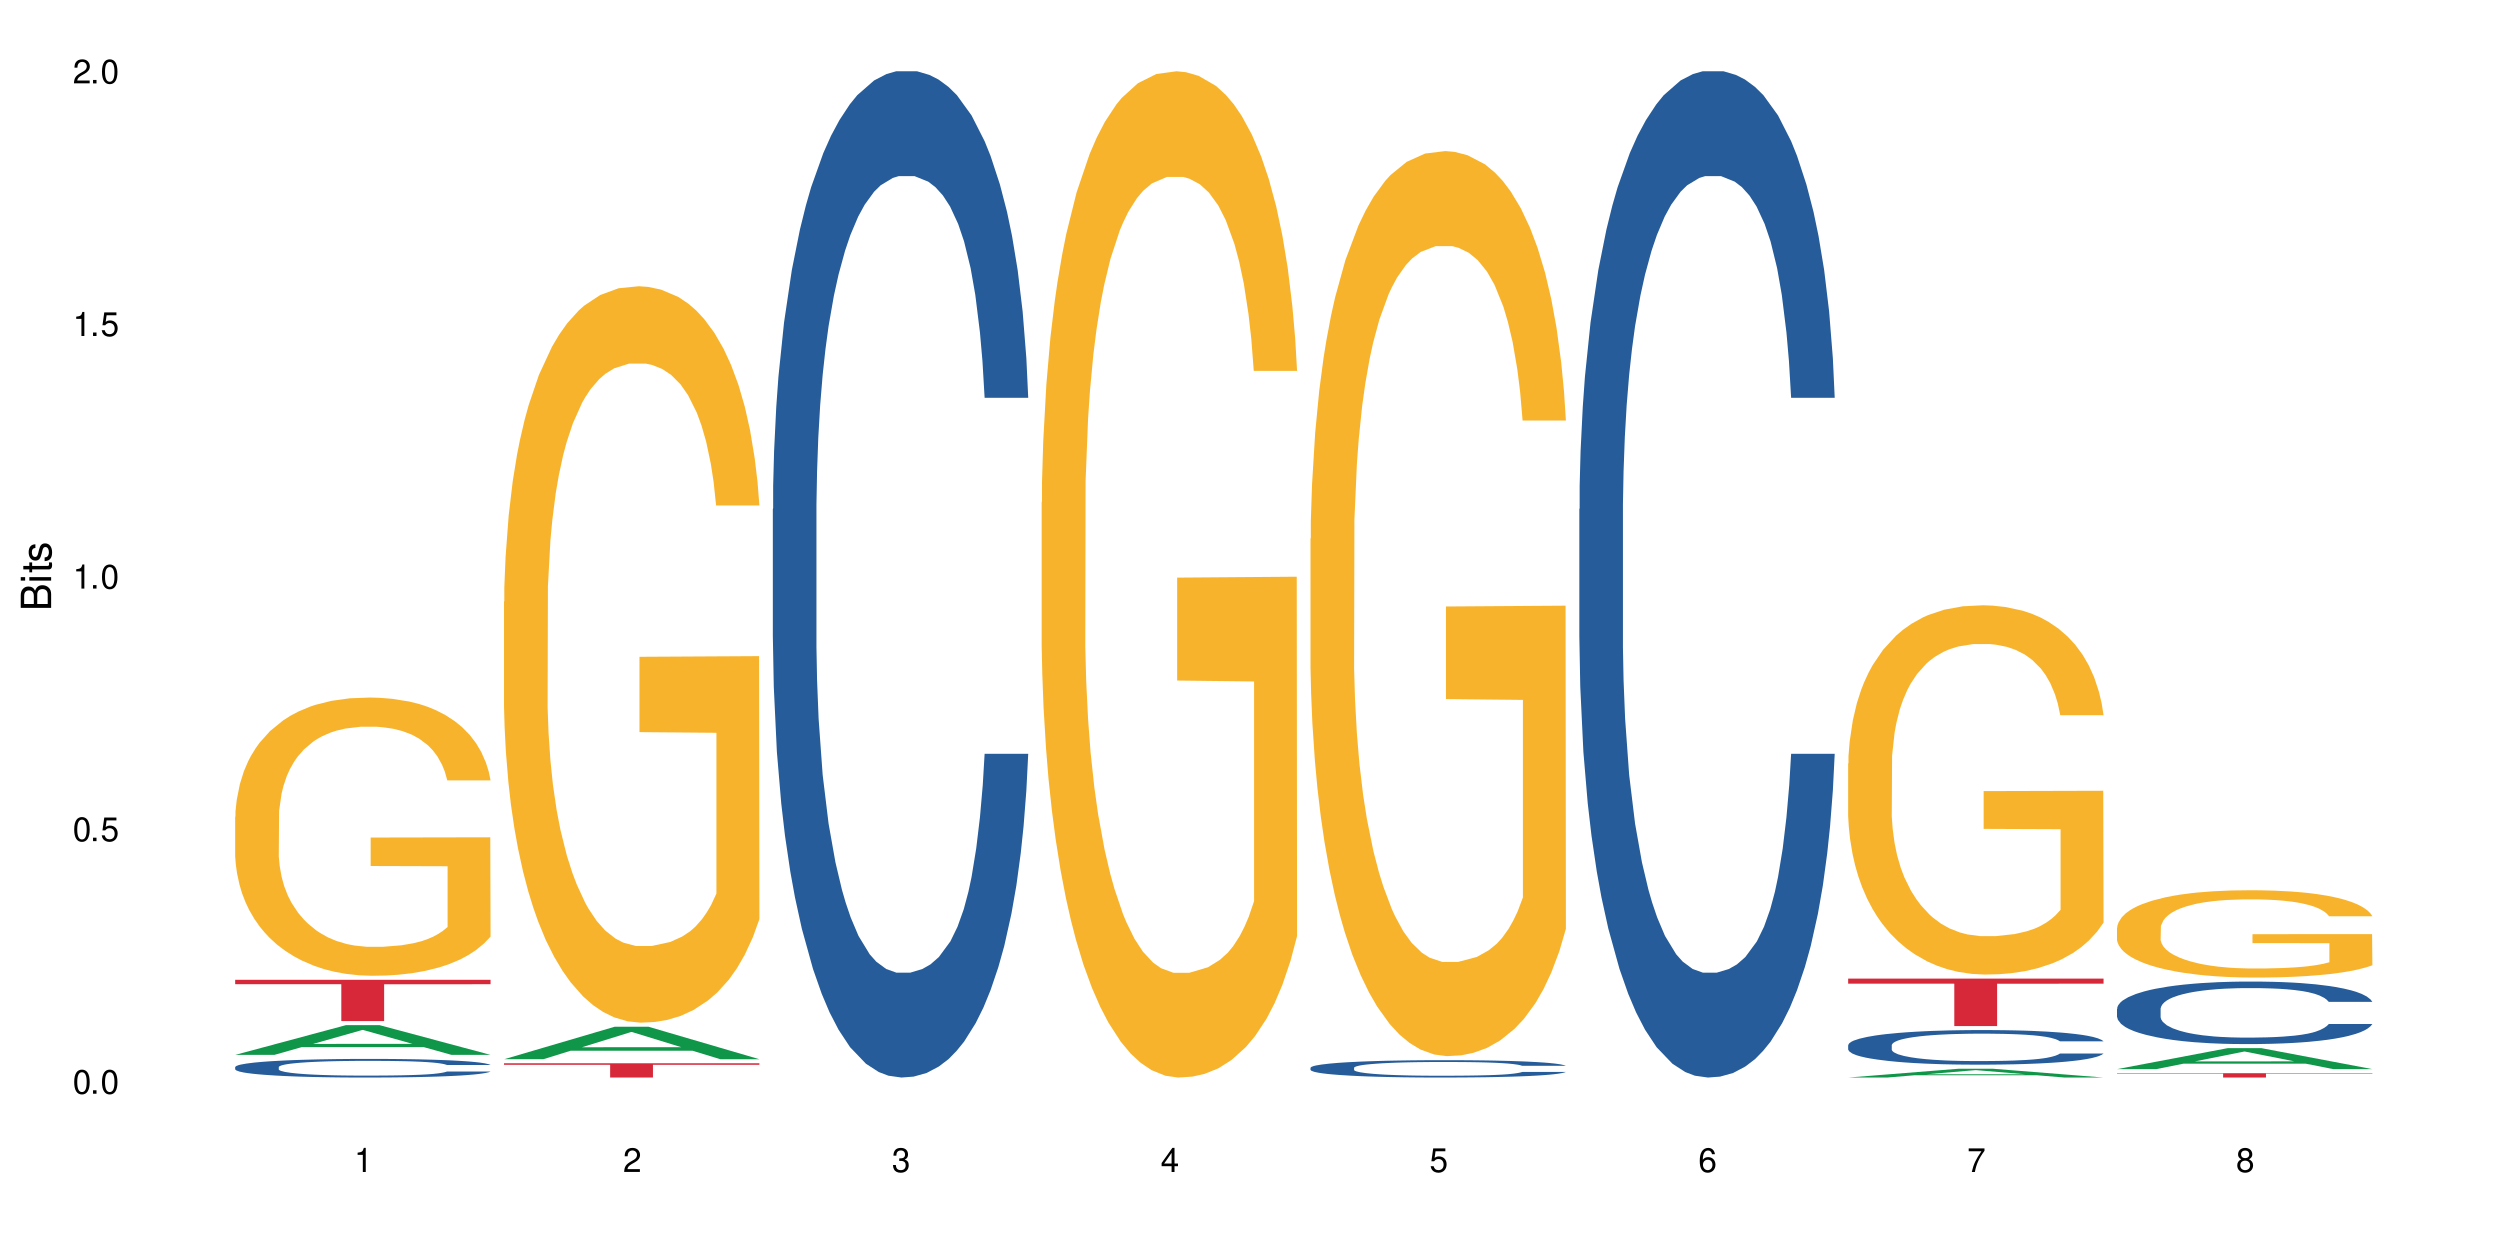 <?xml version="1.0" encoding="UTF-8"?>
<svg xmlns="http://www.w3.org/2000/svg" xmlns:xlink="http://www.w3.org/1999/xlink" width="720" height="360" viewBox="0 0 720 360">
<defs>
<g>
<g id="glyph-0-0">
</g>
<g id="glyph-0-1">
<path d="M 2.641 -6.938 C 2 -6.938 1.422 -6.656 1.078 -6.172 C 0.641 -5.562 0.406 -4.641 0.406 -3.359 C 0.406 -1.016 1.188 0.219 2.641 0.219 C 4.078 0.219 4.859 -1.016 4.859 -3.297 C 4.859 -4.641 4.656 -5.547 4.203 -6.172 C 3.844 -6.656 3.281 -6.938 2.641 -6.938 Z M 2.641 -6.188 C 3.547 -6.188 4 -5.25 4 -3.375 C 4 -1.406 3.562 -0.484 2.625 -0.484 C 1.734 -0.484 1.281 -1.438 1.281 -3.344 C 1.281 -5.25 1.734 -6.188 2.641 -6.188 Z M 2.641 -6.188 "/>
</g>
<g id="glyph-0-2">
<path d="M 1.828 -1 L 0.828 -1 L 0.828 0 L 1.828 0 Z M 1.828 -1 "/>
</g>
<g id="glyph-0-3">
<path d="M 4.562 -6.797 L 1.062 -6.797 L 0.547 -3.094 L 1.328 -3.094 C 1.719 -3.562 2.047 -3.734 2.578 -3.734 C 3.484 -3.734 4.062 -3.109 4.062 -2.094 C 4.062 -1.125 3.484 -0.531 2.578 -0.531 C 1.828 -0.531 1.375 -0.906 1.188 -1.672 L 0.328 -1.672 C 0.453 -1.109 0.547 -0.844 0.75 -0.594 C 1.125 -0.078 1.828 0.219 2.594 0.219 C 3.969 0.219 4.922 -0.781 4.922 -2.219 C 4.922 -3.562 4.031 -4.484 2.719 -4.484 C 2.25 -4.484 1.859 -4.359 1.469 -4.062 L 1.734 -5.969 L 4.562 -5.969 Z M 4.562 -6.797 "/>
</g>
<g id="glyph-0-4">
<path d="M 2.484 -4.938 L 2.484 0 L 3.328 0 L 3.328 -6.938 L 2.766 -6.938 C 2.469 -5.875 2.281 -5.734 0.984 -5.562 L 0.984 -4.938 Z M 2.484 -4.938 "/>
</g>
<g id="glyph-0-5">
<path d="M 4.859 -0.828 L 1.281 -0.828 C 1.359 -1.406 1.672 -1.781 2.5 -2.281 L 3.469 -2.828 C 4.406 -3.344 4.906 -4.062 4.906 -4.906 C 4.906 -5.484 4.672 -6.031 4.266 -6.406 C 3.859 -6.766 3.375 -6.938 2.719 -6.938 C 1.859 -6.938 1.219 -6.625 0.844 -6.031 C 0.609 -5.672 0.5 -5.234 0.484 -4.531 L 1.328 -4.531 C 1.359 -5.016 1.406 -5.281 1.531 -5.516 C 1.75 -5.938 2.188 -6.203 2.703 -6.203 C 3.469 -6.203 4.031 -5.641 4.031 -4.891 C 4.031 -4.344 3.719 -3.859 3.125 -3.516 L 2.234 -3 C 0.812 -2.172 0.406 -1.531 0.328 -0.016 L 4.859 -0.016 Z M 4.859 -0.828 "/>
</g>
<g id="glyph-0-6">
<path d="M 2.125 -3.188 L 2.578 -3.188 C 3.5 -3.188 3.984 -2.766 3.984 -1.922 C 3.984 -1.062 3.469 -0.531 2.594 -0.531 C 1.656 -0.531 1.203 -1 1.156 -2.016 L 0.312 -2.016 C 0.344 -1.453 0.438 -1.094 0.609 -0.781 C 0.953 -0.109 1.625 0.219 2.547 0.219 C 3.953 0.219 4.859 -0.625 4.859 -1.938 C 4.859 -2.828 4.516 -3.297 3.703 -3.594 C 4.344 -3.844 4.656 -4.328 4.656 -5.031 C 4.656 -6.219 3.875 -6.938 2.578 -6.938 C 1.203 -6.938 0.484 -6.172 0.453 -4.703 L 1.297 -4.703 C 1.312 -5.125 1.344 -5.359 1.453 -5.578 C 1.641 -5.969 2.062 -6.203 2.594 -6.203 C 3.344 -6.203 3.797 -5.75 3.797 -5 C 3.797 -4.516 3.609 -4.219 3.25 -4.047 C 3.016 -3.953 2.703 -3.922 2.125 -3.906 Z M 2.125 -3.188 "/>
</g>
<g id="glyph-0-7">
<path d="M 3.141 -1.672 L 3.141 0 L 3.984 0 L 3.984 -1.672 L 4.984 -1.672 L 4.984 -2.438 L 3.984 -2.438 L 3.984 -6.938 L 3.359 -6.938 L 0.266 -2.578 L 0.266 -1.672 Z M 3.141 -2.438 L 1 -2.438 L 3.141 -5.5 Z M 3.141 -2.438 "/>
</g>
<g id="glyph-0-8">
<path d="M 4.781 -5.125 C 4.609 -6.266 3.891 -6.938 2.844 -6.938 C 2.094 -6.938 1.422 -6.578 1.031 -5.953 C 0.594 -5.266 0.406 -4.422 0.406 -3.172 C 0.406 -2 0.578 -1.25 0.984 -0.641 C 1.359 -0.078 1.953 0.219 2.703 0.219 C 3.984 0.219 4.922 -0.75 4.922 -2.094 C 4.922 -3.375 4.062 -4.281 2.844 -4.281 C 2.172 -4.281 1.641 -4.031 1.281 -3.516 C 1.281 -5.234 1.828 -6.188 2.797 -6.188 C 3.391 -6.188 3.797 -5.797 3.938 -5.125 Z M 2.734 -3.531 C 3.547 -3.531 4.062 -2.953 4.062 -2.031 C 4.062 -1.156 3.484 -0.531 2.703 -0.531 C 1.922 -0.531 1.328 -1.188 1.328 -2.078 C 1.328 -2.938 1.906 -3.531 2.734 -3.531 Z M 2.734 -3.531 "/>
</g>
<g id="glyph-0-9">
<path d="M 4.984 -6.797 L 0.438 -6.797 L 0.438 -5.969 L 4.109 -5.969 C 2.5 -3.656 1.828 -2.234 1.328 0 L 2.219 0 C 2.594 -2.172 3.453 -4.047 4.984 -6.094 Z M 4.984 -6.797 "/>
</g>
<g id="glyph-0-10">
<path d="M 3.75 -3.656 C 4.469 -4.094 4.688 -4.438 4.688 -5.078 C 4.688 -6.172 3.844 -6.938 2.641 -6.938 C 1.438 -6.938 0.594 -6.172 0.594 -5.094 C 0.594 -4.438 0.812 -4.094 1.516 -3.656 C 0.734 -3.266 0.359 -2.703 0.359 -1.922 C 0.359 -0.656 1.281 0.219 2.641 0.219 C 3.984 0.219 4.922 -0.656 4.922 -1.922 C 4.922 -2.703 4.531 -3.266 3.75 -3.656 Z M 2.641 -6.188 C 3.359 -6.188 3.812 -5.75 3.812 -5.062 C 3.812 -4.406 3.344 -3.984 2.641 -3.984 C 1.922 -3.984 1.453 -4.406 1.453 -5.078 C 1.453 -5.75 1.922 -6.188 2.641 -6.188 Z M 2.641 -3.266 C 3.484 -3.266 4.062 -2.719 4.062 -1.906 C 4.062 -1.078 3.484 -0.531 2.625 -0.531 C 1.797 -0.531 1.219 -1.094 1.219 -1.906 C 1.219 -2.719 1.781 -3.266 2.641 -3.266 Z M 2.641 -3.266 "/>
</g>
<g id="glyph-1-0">
</g>
<g id="glyph-1-1">
<path d="M 0 -0.953 L 0 -4.891 C 0 -5.719 -0.234 -6.344 -0.734 -6.797 C -1.188 -7.234 -1.812 -7.469 -2.5 -7.469 C -3.547 -7.469 -4.188 -7 -4.625 -5.875 C -4.984 -6.688 -5.625 -7.094 -6.531 -7.094 C -7.172 -7.094 -7.734 -6.859 -8.141 -6.391 C -8.562 -5.922 -8.75 -5.344 -8.75 -4.5 L -8.75 -0.953 Z M -4.984 -2.062 L -7.766 -2.062 L -7.766 -4.219 C -7.766 -4.844 -7.688 -5.203 -7.453 -5.5 C -7.219 -5.812 -6.859 -5.969 -6.375 -5.969 C -5.891 -5.969 -5.531 -5.812 -5.297 -5.5 C -5.062 -5.203 -4.984 -4.844 -4.984 -4.219 Z M -0.984 -2.062 L -4 -2.062 L -4 -4.781 C -4 -5.766 -3.438 -6.359 -2.484 -6.359 C -1.547 -6.359 -0.984 -5.766 -0.984 -4.781 Z M -0.984 -2.062 "/>
</g>
<g id="glyph-1-2">
<path d="M -6.281 -1.797 L -6.281 -0.797 L 0 -0.797 L 0 -1.797 Z M -8.75 -1.797 L -8.75 -0.797 L -7.484 -0.797 L -7.484 -1.797 Z M -8.75 -1.797 "/>
</g>
<g id="glyph-1-3">
<path d="M -6.281 -3.047 L -6.281 -2.016 L -8.016 -2.016 L -8.016 -1.016 L -6.281 -1.016 L -6.281 -0.172 L -5.469 -0.172 L -5.469 -1.016 L -0.719 -1.016 C -0.078 -1.016 0.281 -1.453 0.281 -2.234 C 0.281 -2.5 0.25 -2.719 0.188 -3.047 L -0.641 -3.047 C -0.609 -2.906 -0.594 -2.766 -0.594 -2.562 C -0.594 -2.141 -0.719 -2.016 -1.156 -2.016 L -5.469 -2.016 L -5.469 -3.047 Z M -6.281 -3.047 "/>
</g>
<g id="glyph-1-4">
<path d="M -4.531 -5.25 C -5.766 -5.25 -6.469 -4.422 -6.469 -2.969 C -6.469 -1.516 -5.719 -0.562 -4.547 -0.562 C -3.562 -0.562 -3.094 -1.062 -2.734 -2.562 L -2.516 -3.484 C -2.344 -4.188 -2.094 -4.469 -1.641 -4.469 C -1.047 -4.469 -0.641 -3.875 -0.641 -3 C -0.641 -2.453 -0.797 -2 -1.062 -1.75 C -1.25 -1.594 -1.422 -1.531 -1.875 -1.469 L -1.875 -0.406 C -0.422 -0.453 0.281 -1.266 0.281 -2.922 C 0.281 -4.5 -0.5 -5.516 -1.719 -5.516 C -2.656 -5.516 -3.172 -4.984 -3.469 -3.734 L -3.703 -2.766 C -3.891 -1.953 -4.156 -1.609 -4.594 -1.609 C -5.188 -1.609 -5.547 -2.125 -5.547 -2.938 C -5.547 -3.75 -5.203 -4.172 -4.531 -4.203 Z M -4.531 -5.25 "/>
</g>
</g>
</defs>
<rect x="-72" y="-36" width="864" height="432" fill="rgb(100%, 100%, 100%)" fill-opacity="1"/>
<path fill-rule="nonzero" fill="rgb(6.275%, 58.824%, 28.235%)" fill-opacity="1" d="M 67.73 303.797 L 67.809 303.789 L 99.637 295.238 L 109.301 295.238 L 141.281 303.809 L 130.047 303.809 L 122.031 301.57 L 86.906 301.57 L 79.047 303.797 L 67.73 303.797 L 90.285 300.645 L 118.809 300.637 L 104.586 296.637 L 104.43 296.629 L 104.27 296.652 L 90.207 300.637 L 90.285 300.645 Z M 67.73 303.797 "/>
<path fill-rule="nonzero" fill="rgb(14.51%, 36.078%, 60%)" fill-opacity="1" d="M 67.73 307.305 L 67.82 307.297 L 67.82 307.18 L 68.09 306.996 L 68.719 306.758 L 69.344 306.598 L 70.961 306.309 L 73.203 306.027 L 75.535 305.812 L 77.238 305.688 L 78.766 305.59 L 82.262 305.406 L 84.504 305.312 L 86.926 305.23 L 89.887 305.148 L 92.039 305.098 L 96.883 305.02 L 100.469 304.984 L 103.25 304.969 L 109.262 304.969 L 112.848 304.988 L 115.449 305.016 L 118.32 305.055 L 120.742 305.098 L 124.957 305.207 L 128.727 305.344 L 130.43 305.422 L 133.121 305.574 L 135.184 305.719 L 136.617 305.848 L 138.234 306.027 L 139.668 306.25 L 140.746 306.5 L 141.281 306.711 L 128.727 306.711 L 128.098 306.516 L 127.379 306.363 L 126.035 306.16 L 124.688 306.02 L 122.805 305.879 L 121.102 305.785 L 118.77 305.691 L 116.707 305.633 L 114.555 305.59 L 112.488 305.559 L 108.543 305.531 L 103.969 305.531 L 102.266 305.539 L 98.766 305.578 L 96.883 305.613 L 94.191 305.68 L 92.309 305.746 L 90.066 305.844 L 88.539 305.926 L 86.656 306.055 L 85.312 306.168 L 83.785 306.328 L 82.891 306.449 L 82.082 306.59 L 81.363 306.75 L 80.828 306.922 L 80.469 307.102 L 80.289 307.277 L 80.289 308.039 L 80.469 308.215 L 80.918 308.422 L 82.082 308.719 L 83.785 308.98 L 85.762 309.188 L 87.645 309.332 L 88.719 309.402 L 90.156 309.48 L 92.398 309.578 L 95.629 309.676 L 97.512 309.715 L 100.383 309.754 L 103.34 309.773 L 107.289 309.773 L 110.785 309.754 L 113.117 309.73 L 115.539 309.691 L 118.859 309.605 L 120.922 309.527 L 122.715 309.434 L 124.062 309.344 L 124.957 309.266 L 126.305 309.113 L 127.379 308.945 L 128.188 308.773 L 128.727 308.605 L 141.281 308.605 L 140.746 308.805 L 139.938 308.996 L 139.129 309.137 L 137.875 309.309 L 136.441 309.461 L 134.375 309.633 L 132.672 309.746 L 130.43 309.867 L 128.367 309.961 L 126.125 310.043 L 122.805 310.141 L 120.652 310.191 L 118.32 310.234 L 115.539 310.273 L 112.043 310.309 L 108.273 310.328 L 104.777 310.332 L 101.008 310.324 L 98.227 310.305 L 94.551 310.258 L 89.977 310.172 L 86.656 310.078 L 84.055 309.984 L 81.812 309.887 L 79.301 309.754 L 76.074 309.539 L 74.098 309.371 L 72.754 309.234 L 71.23 309.043 L 70.152 308.871 L 68.898 308.598 L 68 308.25 L 67.73 307.98 Z M 67.73 307.305 "/>
<path fill-rule="nonzero" fill="rgb(96.863%, 70.196%, 16.863%)" fill-opacity="1" d="M 67.73 235.211 L 67.82 235.141 L 67.82 233.676 L 68.18 230.383 L 69.078 225.844 L 70.242 222.113 L 71.5 219.188 L 72.305 217.648 L 73.652 215.453 L 74.816 213.844 L 77.777 210.551 L 81.543 207.477 L 83.609 206.16 L 85.941 204.918 L 89.258 203.527 L 90.785 203.012 L 95.449 201.844 L 100.738 201.109 L 106.57 200.891 L 109.262 200.965 L 112.938 201.258 L 117.961 202.062 L 120.832 202.793 L 123.074 203.527 L 125.406 204.477 L 128.277 205.941 L 130.969 207.695 L 133.121 209.453 L 135.273 211.648 L 137.066 213.992 L 138.594 216.551 L 139.938 219.625 L 140.746 222.188 L 141.281 224.746 L 128.816 224.746 L 128.098 222.188 L 127.289 220.211 L 125.945 217.797 L 124.598 216.039 L 123.254 214.648 L 120.742 212.746 L 118.59 211.574 L 115.898 210.551 L 113.297 209.891 L 110.336 209.453 L 108.543 209.309 L 103.789 209.309 L 99.484 209.82 L 96.973 210.406 L 95.18 210.988 L 92.668 212.086 L 91.141 212.965 L 90.246 213.551 L 87.555 215.82 L 85.762 217.867 L 84.773 219.258 L 83.52 221.453 L 82.621 223.43 L 81.633 226.359 L 81.098 228.555 L 80.379 233.527 L 80.289 246.703 L 80.559 249.48 L 81.098 252.48 L 81.812 255.117 L 82.891 257.898 L 83.965 260.02 L 85.852 262.875 L 87.465 264.777 L 88.719 266.02 L 91.141 267.996 L 92.129 268.656 L 94.461 269.973 L 96.883 270.996 L 99.844 271.875 L 102.086 272.312 L 105.672 272.68 L 110.246 272.68 L 115.629 272.242 L 119.039 271.656 L 121.371 271.07 L 122.895 270.559 L 124.777 269.754 L 126.125 269.02 L 127.379 268.215 L 128.906 266.973 L 128.906 249.48 L 106.75 249.41 L 106.75 241.211 L 141.195 241.141 L 141.281 269.754 L 139.398 271.727 L 137.066 273.633 L 134.824 275.094 L 132.492 276.34 L 129.176 277.73 L 126.484 278.605 L 122.355 279.633 L 118.59 280.289 L 114.645 280.73 L 111.145 280.949 L 107.02 281.023 L 103.34 280.875 L 99.395 280.438 L 96.254 279.852 L 93.383 279.121 L 90.516 278.168 L 86.926 276.633 L 84.594 275.387 L 82.172 273.852 L 79.75 272.02 L 77.598 270.047 L 76.164 268.508 L 74.727 266.754 L 73.203 264.559 L 71.766 262.07 L 70.691 259.801 L 69.703 257.238 L 68.988 254.824 L 68.27 251.531 L 67.91 248.898 L 67.73 246.629 Z M 67.73 235.211 "/>
<path fill-rule="nonzero" fill="rgb(83.922%, 15.686%, 22.353%)" fill-opacity="1" d="M 67.73 282.188 L 141.281 282.188 L 141.281 283.457 L 110.629 283.469 L 110.629 294.074 L 98.297 294.074 L 98.297 283.48 L 98.117 283.457 L 67.73 283.457 Z M 67.73 282.188 "/>
<path fill-rule="nonzero" fill="rgb(6.275%, 58.824%, 28.235%)" fill-opacity="1" d="M 145.156 305.055 L 145.234 305.047 L 177.059 295.691 L 186.723 295.691 L 218.707 305.062 L 207.469 305.062 L 199.453 302.617 L 164.328 302.617 L 156.469 305.055 L 145.156 305.055 L 167.707 301.605 L 196.23 301.598 L 182.008 297.223 L 181.852 297.215 L 181.695 297.238 L 167.629 301.598 L 167.707 301.605 Z M 145.156 305.055 "/>
<path fill-rule="nonzero" fill="rgb(96.863%, 70.196%, 16.863%)" fill-opacity="1" d="M 145.156 173.277 L 145.242 173.082 L 145.242 169.211 L 145.602 160.492 L 146.5 148.484 L 147.664 138.605 L 148.922 130.859 L 149.73 126.793 L 151.074 120.98 L 152.242 116.719 L 155.199 108.004 L 158.969 99.867 L 161.031 96.383 L 163.363 93.09 L 166.684 89.41 L 168.207 88.055 L 172.871 84.953 L 178.164 83.016 L 183.992 82.438 L 186.684 82.629 L 190.363 83.406 L 195.387 85.535 L 198.254 87.473 L 200.496 89.41 L 202.828 91.926 L 205.699 95.801 L 208.391 100.449 L 210.543 105.098 L 212.695 110.91 L 214.492 117.105 L 216.016 123.887 L 217.359 132.02 L 218.168 138.801 L 218.707 145.578 L 206.238 145.578 L 205.52 138.801 L 204.715 133.57 L 203.367 127.18 L 202.023 122.531 L 200.676 118.852 L 198.164 113.812 L 196.012 110.715 L 193.32 108.004 L 190.723 106.262 L 187.762 105.098 L 185.969 104.711 L 181.211 104.711 L 176.906 106.066 L 174.395 107.617 L 172.602 109.164 L 170.09 112.07 L 168.566 114.395 L 167.668 115.945 L 164.977 121.949 L 163.184 127.371 L 162.195 131.051 L 160.941 136.863 L 160.043 142.094 L 159.059 149.84 L 158.52 155.652 L 157.801 168.82 L 157.711 203.688 L 157.98 211.047 L 158.52 218.988 L 159.238 225.961 L 160.312 233.32 L 161.391 238.938 L 163.273 246.492 L 164.887 251.527 L 166.145 254.82 L 168.566 260.051 L 169.551 261.793 L 171.883 265.281 L 174.305 267.992 L 177.266 270.316 L 179.508 271.477 L 183.098 272.445 L 187.672 272.445 L 193.055 271.285 L 196.461 269.734 L 198.793 268.184 L 200.32 266.828 L 202.203 264.699 L 203.547 262.762 L 204.805 260.633 L 206.328 257.34 L 206.328 211.047 L 184.172 210.852 L 184.172 189.16 L 218.617 188.965 L 218.707 264.699 L 216.824 269.93 L 214.492 274.965 L 212.25 278.84 L 209.918 282.133 L 206.598 285.812 L 203.906 288.137 L 199.781 290.848 L 196.012 292.59 L 192.066 293.754 L 188.566 294.332 L 184.441 294.527 L 180.766 294.141 L 176.816 292.977 L 173.68 291.43 L 170.809 289.492 L 167.938 286.973 L 164.352 282.906 L 162.016 279.613 L 159.594 275.547 L 157.172 270.703 L 155.02 265.473 L 153.586 261.406 L 152.152 256.758 L 150.625 250.945 L 149.191 244.363 L 148.113 238.355 L 147.129 231.578 L 146.41 225.188 L 145.691 216.469 L 145.332 209.496 L 145.156 203.492 Z M 145.156 173.277 "/>
<path fill-rule="nonzero" fill="rgb(83.922%, 15.686%, 22.353%)" fill-opacity="1" d="M 145.156 306.227 L 218.707 306.227 L 218.707 306.668 L 188.051 306.672 L 188.051 310.332 L 175.719 310.332 L 175.719 306.676 L 175.539 306.668 L 145.156 306.668 Z M 145.156 306.227 "/>
<path fill-rule="nonzero" fill="rgb(14.51%, 36.078%, 60%)" fill-opacity="1" d="M 222.578 146.621 L 222.668 146.355 L 222.668 140 L 222.938 129.934 L 223.562 117.215 L 224.191 108.477 L 225.809 92.844 L 228.051 77.746 L 230.383 66.09 L 232.086 59.203 L 233.609 53.902 L 237.109 44.102 L 239.352 39.07 L 241.773 34.566 L 244.734 30.062 L 246.887 27.414 L 251.73 23.176 L 255.316 21.32 L 258.098 20.527 L 264.109 20.527 L 267.695 21.586 L 270.297 22.91 L 273.168 25.031 L 275.59 27.414 L 279.805 33.242 L 283.57 40.66 L 285.277 44.898 L 287.969 53.109 L 290.031 61.055 L 291.465 67.945 L 293.082 77.746 L 294.516 89.668 L 295.59 103.176 L 296.129 114.566 L 283.57 114.566 L 282.945 103.973 L 282.227 95.758 L 280.883 84.898 L 279.535 77.215 L 277.652 69.535 L 275.949 64.5 L 273.617 59.469 L 271.551 56.289 L 269.398 53.902 L 267.336 52.316 L 263.391 50.727 L 258.816 50.727 L 257.109 51.254 L 253.613 53.375 L 251.73 55.23 L 249.039 58.938 L 247.156 62.383 L 244.914 67.68 L 243.387 72.184 L 241.504 79.07 L 240.16 85.164 L 238.633 93.906 L 237.738 100.527 L 236.93 107.945 L 236.211 116.688 L 235.672 125.957 L 235.316 135.762 L 235.137 145.297 L 235.137 186.355 L 235.316 195.895 L 235.762 207.02 L 236.93 223.18 L 238.633 237.219 L 240.605 248.344 L 242.492 256.293 L 243.566 260 L 245.004 264.238 L 247.246 269.535 L 250.473 274.836 L 252.355 276.953 L 255.227 279.074 L 258.188 280.133 L 262.133 280.133 L 265.633 279.074 L 267.965 277.75 L 270.387 275.629 L 273.707 271.125 L 275.77 266.887 L 277.562 261.855 L 278.906 256.82 L 279.805 252.582 L 281.148 244.371 L 282.227 235.363 L 283.035 226.094 L 283.57 217.086 L 296.129 217.086 L 295.59 227.684 L 294.785 238.012 L 293.977 245.695 L 292.723 254.969 L 291.285 263.18 L 289.223 272.449 L 287.52 278.543 L 285.277 285.168 L 283.215 290.199 L 280.973 294.703 L 277.652 300 L 275.5 302.648 L 273.168 305.035 L 270.387 307.152 L 266.887 309.008 L 263.121 310.066 L 259.621 310.332 L 255.855 309.801 L 253.074 308.742 L 249.398 306.359 L 244.824 301.59 L 241.504 296.559 L 238.902 291.523 L 236.66 286.227 L 234.148 279.074 L 230.918 267.418 L 228.945 258.41 L 227.602 250.992 L 226.074 240.664 L 225 231.391 L 223.742 216.555 L 222.848 197.746 L 222.578 183.18 Z M 222.578 146.621 "/>
<path fill-rule="nonzero" fill="rgb(96.863%, 70.196%, 16.863%)" fill-opacity="1" d="M 300 144.652 L 300.09 144.387 L 300.09 139.094 L 300.449 127.184 L 301.348 110.777 L 302.512 97.277 L 303.77 86.691 L 304.574 81.133 L 305.922 73.195 L 307.086 67.371 L 310.047 55.461 L 313.816 44.348 L 315.879 39.582 L 318.211 35.082 L 321.527 30.055 L 323.055 28.203 L 327.719 23.965 L 333.012 21.32 L 338.84 20.527 L 341.531 20.789 L 345.207 21.848 L 350.23 24.762 L 353.102 27.406 L 355.344 30.055 L 357.676 33.496 L 360.547 38.789 L 363.238 45.141 L 365.391 51.492 L 367.543 59.43 L 369.336 67.902 L 370.863 77.164 L 372.207 88.281 L 373.016 97.543 L 373.555 106.805 L 361.086 106.805 L 360.367 97.543 L 359.559 90.398 L 358.215 81.664 L 356.871 75.312 L 355.523 70.281 L 353.012 63.402 L 350.859 59.168 L 348.168 55.461 L 345.566 53.078 L 342.609 51.492 L 340.812 50.961 L 336.059 50.961 L 331.754 52.816 L 329.242 54.934 L 327.449 57.051 L 324.938 61.02 L 323.414 64.195 L 322.516 66.312 L 319.824 74.516 L 318.031 81.93 L 317.043 86.957 L 315.789 94.898 L 314.891 102.043 L 313.902 112.629 L 313.367 120.57 L 312.648 138.566 L 312.559 186.207 L 312.828 196.262 L 313.367 207.113 L 314.082 216.641 L 315.16 226.699 L 316.234 234.375 L 318.121 244.695 L 319.734 251.578 L 320.992 256.078 L 323.414 263.223 L 324.398 265.605 L 326.73 270.367 L 329.152 274.074 L 332.113 277.25 L 334.355 278.836 L 337.941 280.16 L 342.52 280.16 L 347.898 278.574 L 351.309 276.457 L 353.641 274.34 L 355.164 272.484 L 357.047 269.574 L 358.395 266.926 L 359.648 264.016 L 361.176 259.516 L 361.176 196.262 L 339.02 195.996 L 339.02 166.355 L 373.465 166.09 L 373.555 269.574 L 371.668 276.719 L 369.336 283.602 L 367.094 288.895 L 364.762 293.395 L 361.445 298.422 L 358.754 301.598 L 354.629 305.305 L 350.859 307.688 L 346.914 309.273 L 343.414 310.066 L 339.289 310.332 L 335.609 309.805 L 331.664 308.215 L 328.523 306.098 L 325.656 303.453 L 322.785 300.012 L 319.195 294.453 L 316.863 289.953 L 314.441 284.395 L 312.02 277.777 L 309.867 270.633 L 308.434 265.074 L 306.996 258.723 L 305.473 250.781 L 304.039 241.785 L 302.961 233.578 L 301.973 224.316 L 301.258 215.582 L 300.539 203.672 L 300.18 194.145 L 300 185.941 Z M 300 144.652 "/>
<path fill-rule="nonzero" fill="rgb(14.51%, 36.078%, 60%)" fill-opacity="1" d="M 377.426 307.508 L 377.516 307.504 L 377.516 307.395 L 377.781 307.219 L 378.41 307 L 379.039 306.852 L 380.652 306.582 L 382.895 306.32 L 385.227 306.117 L 386.934 306 L 388.457 305.91 L 391.957 305.738 L 394.199 305.652 L 396.621 305.574 L 399.578 305.496 L 401.734 305.453 L 406.574 305.379 L 410.164 305.348 L 412.945 305.332 L 418.953 305.332 L 422.543 305.352 L 425.145 305.375 L 428.016 305.41 L 430.438 305.453 L 434.652 305.551 L 438.418 305.68 L 440.125 305.754 L 442.812 305.895 L 444.879 306.031 L 446.312 306.152 L 447.926 306.32 L 449.363 306.527 L 450.438 306.758 L 450.977 306.953 L 438.418 306.953 L 437.789 306.773 L 437.074 306.629 L 435.727 306.441 L 434.383 306.312 L 432.5 306.18 L 430.793 306.09 L 428.461 306.004 L 426.398 305.949 L 424.246 305.91 L 422.184 305.883 L 418.238 305.855 L 413.664 305.855 L 411.957 305.863 L 408.461 305.898 L 406.574 305.93 L 403.887 305.996 L 402 306.055 L 399.758 306.145 L 398.234 306.223 L 396.352 306.344 L 395.004 306.449 L 393.48 306.598 L 392.582 306.711 L 391.777 306.84 L 391.059 306.992 L 390.52 307.152 L 390.16 307.32 L 389.98 307.484 L 389.98 308.195 L 390.16 308.359 L 390.609 308.551 L 391.777 308.828 L 393.48 309.07 L 395.453 309.262 L 397.336 309.398 L 398.414 309.465 L 399.848 309.539 L 402.09 309.629 L 405.32 309.719 L 407.203 309.758 L 410.074 309.793 L 413.035 309.812 L 416.98 309.812 L 420.48 309.793 L 422.812 309.77 L 425.234 309.734 L 428.551 309.656 L 430.613 309.582 L 432.41 309.496 L 433.754 309.41 L 434.652 309.336 L 435.996 309.195 L 437.074 309.039 L 437.879 308.879 L 438.418 308.723 L 450.977 308.723 L 450.438 308.906 L 449.633 309.086 L 448.824 309.219 L 447.566 309.379 L 446.133 309.52 L 444.07 309.68 L 442.367 309.785 L 440.125 309.898 L 438.059 309.984 L 435.816 310.062 L 432.5 310.152 L 430.348 310.199 L 428.016 310.242 L 425.234 310.277 L 421.734 310.309 L 417.969 310.328 L 414.469 310.332 L 410.703 310.324 L 407.922 310.305 L 404.242 310.266 L 399.668 310.18 L 396.352 310.094 L 393.75 310.008 L 391.508 309.918 L 388.996 309.793 L 385.766 309.594 L 383.793 309.438 L 382.449 309.309 L 380.922 309.129 L 379.848 308.969 L 378.59 308.715 L 377.695 308.391 L 377.426 308.141 Z M 377.426 307.508 "/>
<path fill-rule="nonzero" fill="rgb(96.863%, 70.196%, 16.863%)" fill-opacity="1" d="M 377.426 155.152 L 377.516 154.914 L 377.516 150.152 L 377.871 139.441 L 378.77 124.684 L 379.938 112.543 L 381.191 103.02 L 382 98.02 L 383.344 90.879 L 384.512 85.641 L 387.469 74.93 L 391.238 64.934 L 393.301 60.648 L 395.633 56.602 L 398.953 52.078 L 400.477 50.41 L 405.141 46.602 L 410.434 44.223 L 416.262 43.508 L 418.953 43.746 L 422.633 44.699 L 427.656 47.316 L 430.527 49.699 L 432.77 52.078 L 435.102 55.172 L 437.969 59.934 L 440.66 65.645 L 442.812 71.359 L 444.969 78.5 L 446.762 86.117 L 448.285 94.449 L 449.633 104.449 L 450.438 112.781 L 450.977 121.109 L 438.508 121.109 L 437.789 112.781 L 436.984 106.352 L 435.637 98.496 L 434.293 92.785 L 432.949 88.262 L 430.438 82.07 L 428.281 78.262 L 425.594 74.93 L 422.992 72.789 L 420.031 71.359 L 418.238 70.883 L 413.484 70.883 L 409.176 72.551 L 406.664 74.453 L 404.871 76.359 L 402.359 79.93 L 400.836 82.785 L 399.938 84.691 L 397.246 92.07 L 395.453 98.734 L 394.469 103.258 L 393.211 110.398 L 392.312 116.828 L 391.328 126.348 L 390.789 133.488 L 390.07 149.676 L 389.98 192.523 L 390.25 201.57 L 390.789 211.332 L 391.508 219.898 L 392.582 228.945 L 393.66 235.848 L 395.543 245.133 L 397.156 251.324 L 398.414 255.371 L 400.836 261.797 L 401.82 263.938 L 404.156 268.223 L 406.574 271.555 L 409.535 274.414 L 411.777 275.84 L 415.367 277.031 L 419.941 277.031 L 425.324 275.602 L 428.73 273.699 L 431.062 271.793 L 432.59 270.129 L 434.473 267.508 L 435.816 265.129 L 437.074 262.512 L 438.598 258.465 L 438.598 201.57 L 416.441 201.332 L 416.441 174.672 L 450.887 174.434 L 450.977 267.508 L 449.094 273.938 L 446.762 280.125 L 444.52 284.887 L 442.188 288.934 L 438.867 293.457 L 436.176 296.312 L 432.051 299.645 L 428.281 301.789 L 424.336 303.215 L 420.84 303.93 L 416.711 304.168 L 413.035 303.691 L 409.086 302.266 L 405.949 300.359 L 403.078 297.98 L 400.207 294.887 L 396.621 289.887 L 394.289 285.84 L 391.867 280.84 L 389.445 274.891 L 387.293 268.461 L 385.855 263.461 L 384.422 257.75 L 382.895 250.609 L 381.461 242.516 L 380.383 235.137 L 379.398 226.805 L 378.68 218.949 L 377.961 208.234 L 377.605 199.668 L 377.426 192.285 Z M 377.426 155.152 "/>
<path fill-rule="nonzero" fill="rgb(14.51%, 36.078%, 60%)" fill-opacity="1" d="M 454.848 146.621 L 454.938 146.355 L 454.938 140 L 455.207 129.934 L 455.836 117.215 L 456.461 108.477 L 458.078 92.844 L 460.32 77.746 L 462.652 66.09 L 464.355 59.203 L 465.879 53.902 L 469.379 44.102 L 471.621 39.07 L 474.043 34.566 L 477.004 30.062 L 479.156 27.414 L 484 23.176 L 487.586 21.32 L 490.367 20.527 L 496.379 20.527 L 499.965 21.586 L 502.566 22.91 L 505.438 25.031 L 507.859 27.414 L 512.074 33.242 L 515.844 40.66 L 517.547 44.898 L 520.238 53.109 L 522.301 61.055 L 523.734 67.945 L 525.352 77.746 L 526.785 89.668 L 527.863 103.176 L 528.398 114.566 L 515.844 114.566 L 515.215 103.973 L 514.496 95.758 L 513.152 84.898 L 511.805 77.215 L 509.922 69.535 L 508.219 64.5 L 505.887 59.469 L 503.824 56.289 L 501.672 53.902 L 499.605 52.316 L 495.66 50.727 L 491.086 50.727 L 489.383 51.254 L 485.883 53.375 L 484 55.23 L 481.309 58.938 L 479.426 62.383 L 477.184 67.68 L 475.656 72.184 L 473.773 79.07 L 472.43 85.164 L 470.902 93.906 L 470.008 100.527 L 469.199 107.945 L 468.48 116.688 L 467.945 125.957 L 467.586 135.762 L 467.406 145.297 L 467.406 186.355 L 467.586 195.895 L 468.035 207.02 L 469.199 223.18 L 470.902 237.219 L 472.879 248.344 L 474.762 256.293 L 475.836 260 L 477.273 264.238 L 479.516 269.535 L 482.742 274.836 L 484.629 276.953 L 487.496 279.074 L 490.457 280.133 L 494.406 280.133 L 497.902 279.074 L 500.234 277.75 L 502.656 275.629 L 505.977 271.125 L 508.039 266.887 L 509.832 261.855 L 511.18 256.82 L 512.074 252.582 L 513.422 244.371 L 514.496 235.363 L 515.305 226.094 L 515.844 217.086 L 528.398 217.086 L 527.863 227.684 L 527.055 238.012 L 526.246 245.695 L 524.992 254.969 L 523.555 263.18 L 521.492 272.449 L 519.789 278.543 L 517.547 285.168 L 515.484 290.199 L 513.242 294.703 L 509.922 300 L 507.77 302.648 L 505.438 305.035 L 502.656 307.152 L 499.16 309.008 L 495.391 310.066 L 491.895 310.332 L 488.125 309.801 L 485.344 308.742 L 481.668 306.359 L 477.094 301.59 L 473.773 296.559 L 471.172 291.523 L 468.93 286.227 L 466.418 279.074 L 463.191 267.418 L 461.215 258.41 L 459.871 250.992 L 458.348 240.664 L 457.27 231.391 L 456.016 216.555 L 455.117 197.746 L 454.848 183.18 Z M 454.848 146.621 "/>
<path fill-rule="nonzero" fill="rgb(6.275%, 58.824%, 28.235%)" fill-opacity="1" d="M 532.27 310.328 L 532.352 310.328 L 564.176 307.789 L 573.84 307.789 L 605.824 310.332 L 594.586 310.332 L 586.57 309.668 L 551.445 309.668 L 543.586 310.328 L 532.27 310.328 L 554.824 309.395 L 583.348 309.391 L 569.125 308.203 L 568.969 308.203 L 568.812 308.211 L 554.746 309.391 L 554.824 309.395 Z M 532.27 310.328 "/>
<path fill-rule="nonzero" fill="rgb(14.51%, 36.078%, 60%)" fill-opacity="1" d="M 532.27 301 L 532.359 300.992 L 532.359 300.773 L 532.629 300.426 L 533.258 299.988 L 533.887 299.688 L 535.5 299.152 L 537.742 298.633 L 540.074 298.23 L 541.777 297.996 L 543.305 297.812 L 546.801 297.477 L 549.043 297.305 L 551.465 297.148 L 554.426 296.996 L 556.578 296.902 L 561.422 296.758 L 565.012 296.695 L 567.793 296.668 L 573.801 296.668 L 577.391 296.703 L 579.992 296.75 L 582.859 296.82 L 585.281 296.902 L 589.5 297.105 L 593.266 297.359 L 594.969 297.504 L 597.66 297.785 L 599.723 298.059 L 601.16 298.297 L 602.773 298.633 L 604.207 299.043 L 605.285 299.508 L 605.824 299.898 L 593.266 299.898 L 592.637 299.535 L 591.922 299.25 L 590.574 298.879 L 589.23 298.613 L 587.344 298.352 L 585.641 298.176 L 583.309 298.004 L 581.246 297.895 L 579.094 297.812 L 577.031 297.758 L 573.082 297.703 L 568.508 297.703 L 566.805 297.723 L 563.305 297.797 L 561.422 297.859 L 558.73 297.988 L 556.848 298.105 L 554.605 298.285 L 553.082 298.441 L 551.199 298.68 L 549.852 298.887 L 548.328 299.188 L 547.43 299.414 L 546.621 299.672 L 545.906 299.973 L 545.367 300.289 L 545.008 300.625 L 544.828 300.953 L 544.828 302.363 L 545.008 302.691 L 545.457 303.074 L 546.621 303.629 L 548.328 304.113 L 550.301 304.496 L 552.184 304.77 L 553.262 304.895 L 554.695 305.043 L 556.938 305.223 L 560.168 305.406 L 562.051 305.477 L 564.922 305.551 L 567.883 305.586 L 571.828 305.586 L 575.324 305.551 L 577.656 305.504 L 580.078 305.434 L 583.398 305.277 L 585.461 305.133 L 587.254 304.961 L 588.602 304.785 L 589.5 304.641 L 590.844 304.359 L 591.922 304.051 L 592.727 303.73 L 593.266 303.422 L 605.824 303.422 L 605.285 303.785 L 604.477 304.141 L 603.672 304.402 L 602.414 304.723 L 600.98 305.004 L 598.918 305.324 L 597.211 305.531 L 594.969 305.762 L 592.906 305.934 L 590.664 306.09 L 587.344 306.27 L 585.191 306.359 L 582.859 306.441 L 580.078 306.516 L 576.582 306.578 L 572.816 306.617 L 569.316 306.625 L 565.551 306.605 L 562.77 306.57 L 559.09 306.488 L 554.516 306.324 L 551.199 306.152 L 548.598 305.98 L 546.355 305.797 L 543.844 305.551 L 540.613 305.148 L 538.641 304.84 L 537.293 304.586 L 535.77 304.23 L 534.691 303.914 L 533.438 303.402 L 532.539 302.758 L 532.27 302.254 Z M 532.27 301 "/>
<path fill-rule="nonzero" fill="rgb(96.863%, 70.196%, 16.863%)" fill-opacity="1" d="M 532.27 219.871 L 532.359 219.777 L 532.359 217.832 L 532.719 213.461 L 533.617 207.441 L 534.781 202.488 L 536.039 198.602 L 536.844 196.562 L 538.191 193.648 L 539.355 191.512 L 542.316 187.141 L 546.086 183.062 L 548.148 181.312 L 550.48 179.664 L 553.797 177.816 L 555.324 177.137 L 559.988 175.582 L 565.281 174.613 L 571.109 174.32 L 573.801 174.418 L 577.48 174.809 L 582.5 175.875 L 585.371 176.848 L 587.613 177.816 L 589.945 179.082 L 592.816 181.023 L 595.508 183.355 L 597.66 185.684 L 599.812 188.598 L 601.609 191.707 L 603.133 195.105 L 604.477 199.184 L 605.285 202.586 L 605.824 205.984 L 593.355 205.984 L 592.637 202.586 L 591.832 199.961 L 590.484 196.758 L 589.141 194.426 L 587.793 192.582 L 585.281 190.055 L 583.129 188.5 L 580.438 187.141 L 577.836 186.27 L 574.879 185.684 L 573.082 185.492 L 568.328 185.492 L 564.023 186.172 L 561.512 186.949 L 559.719 187.723 L 557.207 189.18 L 555.684 190.348 L 554.785 191.125 L 552.094 194.137 L 550.301 196.855 L 549.312 198.699 L 548.059 201.613 L 547.16 204.234 L 546.176 208.121 L 545.637 211.035 L 544.918 217.641 L 544.828 235.121 L 545.098 238.812 L 545.637 242.793 L 546.355 246.289 L 547.43 249.98 L 548.508 252.797 L 550.391 256.586 L 552.004 259.109 L 553.262 260.762 L 555.684 263.383 L 556.668 264.258 L 559 266.008 L 561.422 267.367 L 564.383 268.531 L 566.625 269.113 L 570.215 269.602 L 574.789 269.602 L 580.168 269.02 L 583.578 268.242 L 585.91 267.465 L 587.434 266.785 L 589.32 265.715 L 590.664 264.746 L 591.922 263.676 L 593.445 262.023 L 593.445 238.812 L 571.289 238.715 L 571.289 227.836 L 605.734 227.738 L 605.824 265.715 L 603.941 268.34 L 601.609 270.863 L 599.363 272.805 L 597.031 274.457 L 593.715 276.301 L 591.023 277.469 L 586.898 278.828 L 583.129 279.703 L 579.184 280.285 L 575.684 280.574 L 571.559 280.672 L 567.883 280.48 L 563.934 279.895 L 560.797 279.117 L 557.926 278.148 L 555.055 276.887 L 551.465 274.844 L 549.133 273.195 L 546.711 271.156 L 544.289 268.727 L 542.137 266.105 L 540.703 264.066 L 539.266 261.734 L 537.742 258.82 L 536.309 255.52 L 535.23 252.508 L 534.246 249.105 L 533.527 245.902 L 532.809 241.531 L 532.449 238.035 L 532.27 235.023 Z M 532.27 219.871 "/>
<path fill-rule="nonzero" fill="rgb(83.922%, 15.686%, 22.353%)" fill-opacity="1" d="M 532.27 281.836 L 605.824 281.836 L 605.824 283.301 L 575.168 283.312 L 575.168 295.504 L 562.836 295.504 L 562.836 283.324 L 562.656 283.301 L 532.27 283.301 Z M 532.27 281.836 "/>
<path fill-rule="nonzero" fill="rgb(6.275%, 58.824%, 28.235%)" fill-opacity="1" d="M 609.695 307.906 L 609.773 307.898 L 641.598 301.863 L 651.266 301.863 L 683.246 307.91 L 672.008 307.91 L 663.996 306.332 L 628.867 306.332 L 621.012 307.906 L 609.695 307.906 L 632.246 305.68 L 660.773 305.672 L 646.551 302.852 L 646.391 302.844 L 646.234 302.863 L 632.168 305.672 L 632.246 305.68 Z M 609.695 307.906 "/>
<path fill-rule="nonzero" fill="rgb(14.51%, 36.078%, 60%)" fill-opacity="1" d="M 609.695 290.535 L 609.785 290.516 L 609.785 290.121 L 610.055 289.496 L 610.68 288.707 L 611.309 288.164 L 612.922 287.195 L 615.164 286.258 L 617.5 285.535 L 619.203 285.105 L 620.727 284.777 L 624.227 284.168 L 626.469 283.855 L 628.891 283.574 L 631.852 283.297 L 634.004 283.133 L 638.848 282.867 L 642.434 282.754 L 645.215 282.703 L 651.223 282.703 L 654.812 282.77 L 657.414 282.852 L 660.285 282.984 L 662.707 283.133 L 666.922 283.492 L 670.688 283.953 L 672.395 284.219 L 675.086 284.727 L 677.148 285.223 L 678.582 285.648 L 680.195 286.258 L 681.633 286.996 L 682.707 287.836 L 683.246 288.543 L 670.688 288.543 L 670.062 287.887 L 669.344 287.375 L 667.996 286.699 L 666.652 286.223 L 664.77 285.746 L 663.066 285.434 L 660.734 285.121 L 658.668 284.926 L 656.516 284.777 L 654.453 284.68 L 650.508 284.578 L 645.934 284.578 L 644.227 284.613 L 640.73 284.742 L 638.848 284.859 L 636.156 285.09 L 634.273 285.305 L 632.027 285.633 L 630.504 285.91 L 628.621 286.34 L 627.273 286.719 L 625.75 287.262 L 624.852 287.672 L 624.047 288.133 L 623.328 288.676 L 622.789 289.25 L 622.43 289.859 L 622.254 290.453 L 622.254 293 L 622.43 293.594 L 622.879 294.285 L 624.047 295.285 L 625.75 296.16 L 627.723 296.848 L 629.605 297.344 L 630.684 297.574 L 632.117 297.836 L 634.363 298.164 L 637.59 298.496 L 639.473 298.625 L 642.344 298.758 L 645.305 298.824 L 649.25 298.824 L 652.75 298.758 L 655.082 298.676 L 657.504 298.543 L 660.82 298.266 L 662.887 298 L 664.68 297.688 L 666.023 297.375 L 666.922 297.113 L 668.266 296.602 L 669.344 296.043 L 670.152 295.469 L 670.688 294.91 L 683.246 294.91 L 682.707 295.566 L 681.902 296.207 L 681.094 296.684 L 679.84 297.262 L 678.402 297.77 L 676.34 298.348 L 674.637 298.727 L 672.395 299.137 L 670.332 299.449 L 668.086 299.727 L 664.77 300.059 L 662.617 300.223 L 660.285 300.371 L 657.504 300.5 L 654.004 300.617 L 650.238 300.684 L 646.738 300.699 L 642.973 300.664 L 640.191 300.602 L 636.516 300.453 L 631.941 300.156 L 628.621 299.844 L 626.02 299.531 L 623.777 299.203 L 621.266 298.758 L 618.035 298.035 L 616.062 297.473 L 614.719 297.016 L 613.191 296.371 L 612.117 295.797 L 610.859 294.875 L 609.965 293.707 L 609.695 292.805 Z M 609.695 290.535 "/>
<path fill-rule="nonzero" fill="rgb(96.863%, 70.196%, 16.863%)" fill-opacity="1" d="M 609.695 267.16 L 609.785 267.141 L 609.785 266.68 L 610.145 265.645 L 611.039 264.223 L 612.207 263.051 L 613.461 262.133 L 614.27 261.648 L 615.613 260.961 L 616.781 260.453 L 619.742 259.422 L 623.508 258.457 L 625.57 258.043 L 627.902 257.652 L 631.223 257.215 L 632.746 257.055 L 637.41 256.688 L 642.703 256.457 L 648.535 256.391 L 651.223 256.414 L 654.902 256.504 L 659.926 256.758 L 662.797 256.988 L 665.039 257.215 L 667.371 257.516 L 670.242 257.973 L 672.93 258.527 L 675.086 259.078 L 677.238 259.766 L 679.031 260.5 L 680.555 261.305 L 681.902 262.27 L 682.707 263.074 L 683.246 263.879 L 670.777 263.879 L 670.062 263.074 L 669.254 262.453 L 667.91 261.695 L 666.562 261.145 L 665.219 260.707 L 662.707 260.109 L 660.555 259.742 L 657.863 259.422 L 655.262 259.215 L 652.301 259.078 L 650.508 259.031 L 645.754 259.031 L 641.449 259.191 L 638.938 259.375 L 637.141 259.559 L 634.629 259.902 L 633.105 260.18 L 632.207 260.363 L 629.52 261.074 L 627.723 261.719 L 626.738 262.156 L 625.48 262.844 L 624.586 263.465 L 623.598 264.383 L 623.059 265.07 L 622.344 266.633 L 622.254 270.77 L 622.52 271.641 L 623.059 272.582 L 623.777 273.41 L 624.852 274.281 L 625.93 274.949 L 627.812 275.844 L 629.43 276.441 L 630.684 276.832 L 633.105 277.453 L 634.094 277.66 L 636.426 278.07 L 638.848 278.395 L 641.805 278.668 L 644.047 278.809 L 647.637 278.922 L 652.211 278.922 L 657.594 278.785 L 661 278.602 L 663.332 278.418 L 664.859 278.254 L 666.742 278.004 L 668.086 277.773 L 669.344 277.52 L 670.867 277.129 L 670.867 271.641 L 648.715 271.617 L 648.715 269.047 L 683.156 269.023 L 683.246 278.004 L 681.363 278.625 L 679.031 279.219 L 676.789 279.68 L 674.457 280.07 L 671.137 280.508 L 668.445 280.781 L 664.32 281.105 L 660.555 281.312 L 656.605 281.449 L 653.109 281.516 L 648.98 281.539 L 645.305 281.496 L 641.359 281.355 L 638.219 281.172 L 635.348 280.941 L 632.477 280.645 L 628.891 280.164 L 626.559 279.773 L 624.137 279.289 L 621.715 278.715 L 619.562 278.094 L 618.125 277.613 L 616.691 277.062 L 615.164 276.371 L 613.73 275.59 L 612.656 274.879 L 611.668 274.074 L 610.949 273.316 L 610.234 272.285 L 609.875 271.457 L 609.695 270.746 Z M 609.695 267.16 "/>
<path fill-rule="nonzero" fill="rgb(83.922%, 15.686%, 22.353%)" fill-opacity="1" d="M 609.695 309.074 L 683.246 309.074 L 683.246 309.207 L 652.594 309.211 L 652.594 310.332 L 640.258 310.332 L 640.258 309.211 L 640.082 309.207 L 609.695 309.207 Z M 609.695 309.074 "/>
<g fill="rgb(0%, 0%, 0%)" fill-opacity="1">
<use xlink:href="#glyph-0-1" x="20.965" y="314.993"/>
<use xlink:href="#glyph-0-2" x="25.965" y="314.993"/>
<use xlink:href="#glyph-0-1" x="28.965" y="314.993"/>
</g>
<g fill="rgb(0%, 0%, 0%)" fill-opacity="1">
<use xlink:href="#glyph-0-1" x="20.965" y="242.251"/>
<use xlink:href="#glyph-0-2" x="25.965" y="242.251"/>
<use xlink:href="#glyph-0-3" x="28.965" y="242.251"/>
</g>
<g fill="rgb(0%, 0%, 0%)" fill-opacity="1">
<use xlink:href="#glyph-0-4" x="20.965" y="169.509"/>
<use xlink:href="#glyph-0-2" x="25.965" y="169.509"/>
<use xlink:href="#glyph-0-1" x="28.965" y="169.509"/>
</g>
<g fill="rgb(0%, 0%, 0%)" fill-opacity="1">
<use xlink:href="#glyph-0-4" x="20.965" y="96.767"/>
<use xlink:href="#glyph-0-2" x="25.965" y="96.767"/>
<use xlink:href="#glyph-0-3" x="28.965" y="96.767"/>
</g>
<g fill="rgb(0%, 0%, 0%)" fill-opacity="1">
<use xlink:href="#glyph-0-5" x="20.965" y="24.024"/>
<use xlink:href="#glyph-0-2" x="25.965" y="24.024"/>
<use xlink:href="#glyph-0-1" x="28.965" y="24.024"/>
</g>
<g fill="rgb(0%, 0%, 0%)" fill-opacity="1">
<use xlink:href="#glyph-0-4" x="102.008" y="337.532"/>
</g>
<g fill="rgb(0%, 0%, 0%)" fill-opacity="1">
<use xlink:href="#glyph-0-5" x="179.43" y="337.532"/>
</g>
<g fill="rgb(0%, 0%, 0%)" fill-opacity="1">
<use xlink:href="#glyph-0-6" x="256.855" y="337.532"/>
</g>
<g fill="rgb(0%, 0%, 0%)" fill-opacity="1">
<use xlink:href="#glyph-0-7" x="334.277" y="337.532"/>
</g>
<g fill="rgb(0%, 0%, 0%)" fill-opacity="1">
<use xlink:href="#glyph-0-3" x="411.699" y="337.532"/>
</g>
<g fill="rgb(0%, 0%, 0%)" fill-opacity="1">
<use xlink:href="#glyph-0-8" x="489.125" y="337.532"/>
</g>
<g fill="rgb(0%, 0%, 0%)" fill-opacity="1">
<use xlink:href="#glyph-0-9" x="566.547" y="337.532"/>
</g>
<g fill="rgb(0%, 0%, 0%)" fill-opacity="1">
<use xlink:href="#glyph-0-10" x="643.969" y="337.532"/>
</g>
<g fill="rgb(0%, 0%, 0%)" fill-opacity="1">
<use xlink:href="#glyph-1-1" x="14.725" y="176.012"/>
<use xlink:href="#glyph-1-2" x="14.725" y="168.012"/>
<use xlink:href="#glyph-1-3" x="14.725" y="165.012"/>
<use xlink:href="#glyph-1-4" x="14.725" y="162.012"/>
</g>
</svg>
